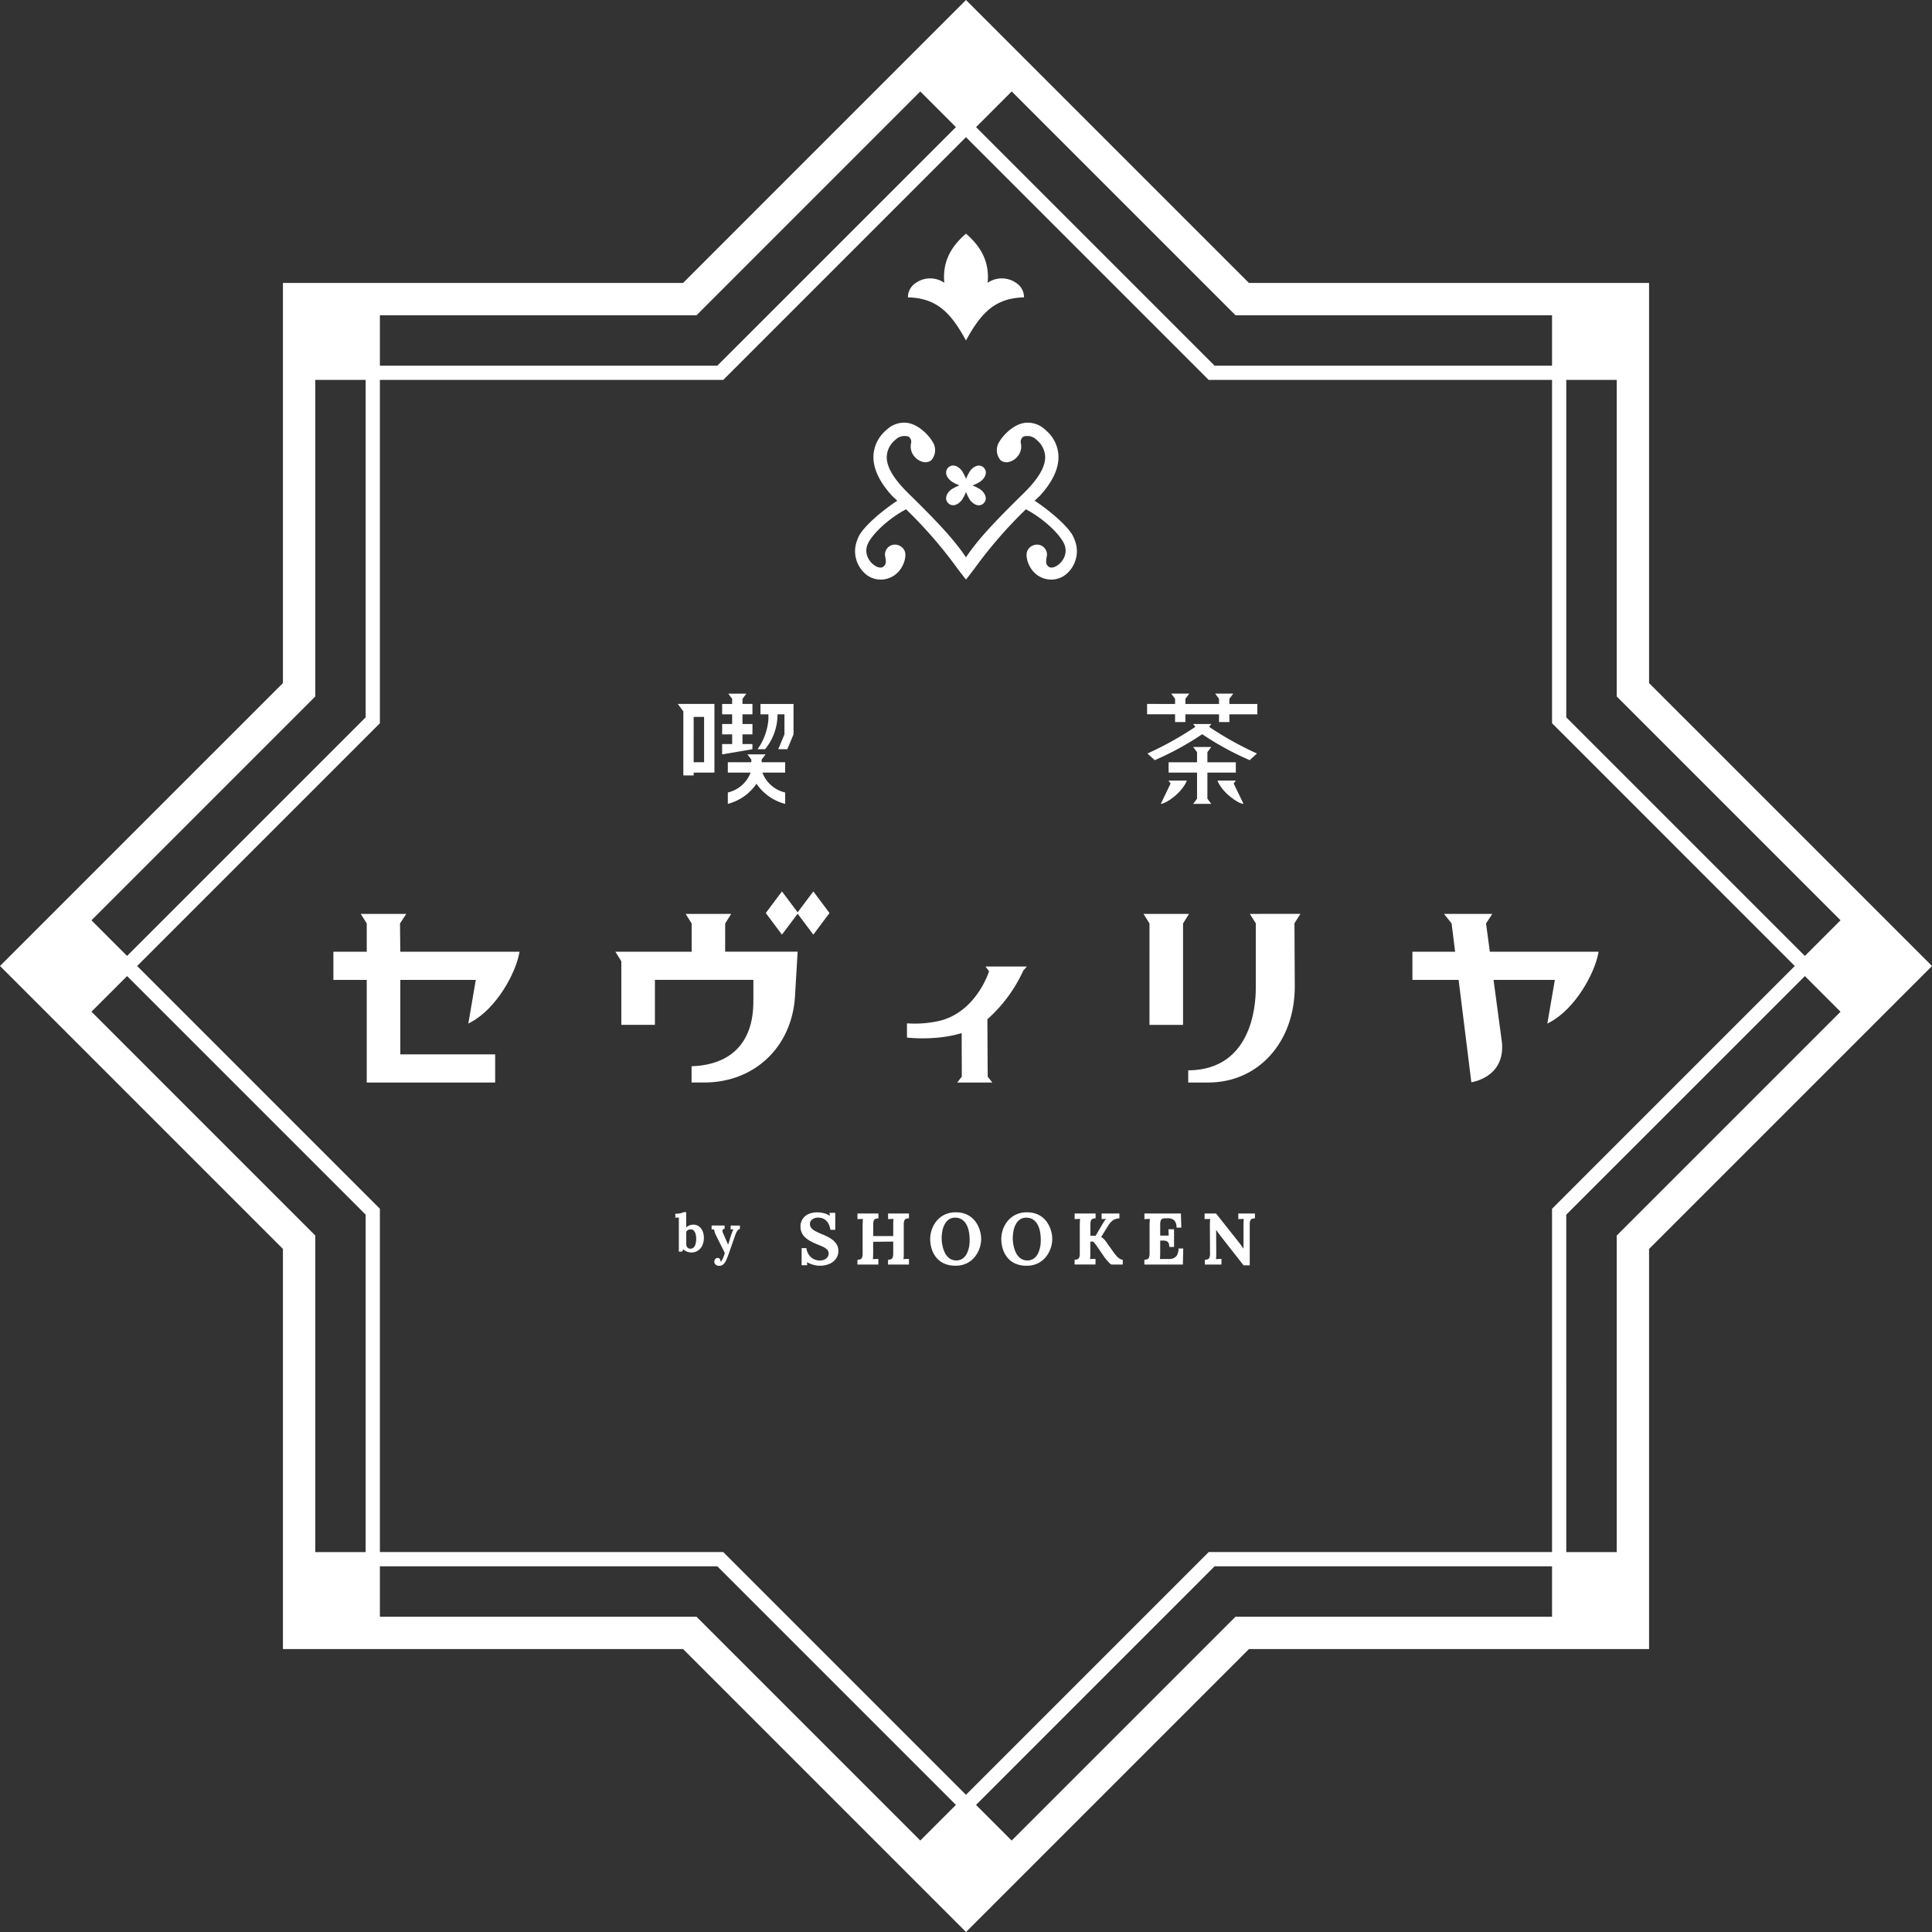 <svg xmlns="http://www.w3.org/2000/svg" xmlns:xlink="http://www.w3.org/1999/xlink" width="305.725" height="305.725" viewBox="0 0 305.725 305.725"><rect x="0" y="0" width="305.725" height="305.725" fill="#333333" stroke="none"/><defs><clipPath id="a"><rect width="305.725" height="305.725" fill="none"/></clipPath></defs><path d="M60.115,247.856h53.393l37.759,37.759-5.637,5.637L110.21,255.832H60.115Zm94.333,37.759L192.2,247.856h53.4v7.976H195.515l-35.423,35.423Zm-104.556-90.1L14.47,160.092l5.641-5.634L57.862,192.21l0,53.4H49.892Zm197.957-3.3,37.759-37.755,5.644,5.644-35.419,35.416v50.091h-7.983ZM14.47,145.632,49.892,110.21V60.122h7.97v53.393L20.107,151.27Zm233.38-32.118V60.122h7.983V110.21l35.419,35.419-5.641,5.644ZM60.115,191.278,21.7,152.862l38.415-38.415V60.122h54.328l38.412-38.415,38.415,38.415H245.6v54.325l38.412,38.415L245.6,191.278V245.6H191.271l-38.415,38.415L114.444,245.6H60.115Zm0-141.385H110.21l35.416-35.419,5.641,5.641L113.508,57.869H60.115Zm94.337-29.779,5.641-5.644,35.423,35.423H245.6v7.976H192.2ZM152.862,0,108.09,44.773H44.773V108.09L0,152.862l44.773,44.773v63.317H108.09l44.773,44.773,44.773-44.773h63.317V197.635l44.773-44.773L260.952,108.09V44.773H197.635Z" fill="#fff"/><g clip-path="url(#a)"><path d="M52.486,28.04c2.326-4.23,4.493-6.709,9.184-6.818a2.658,2.658,0,0,0-1.112-2.19,3.961,3.961,0,0,0-4.645-.116c.328-3.281-1.048-5.737-3.427-7.771-2.379,2.034-3.756,4.489-3.427,7.771a3.961,3.961,0,0,0-4.645.116,2.658,2.658,0,0,0-1.112,2.19c4.692.109,6.858,2.588,9.184,6.818" transform="translate(100.373 25.834)" fill="#fff"/><path d="M75.77,39.482a6.844,6.844,0,0,0-.421-1.214c-.869-1.9-4.453-4.662-6.148-5.753.511-.491.826-.783.826-.783,1.9-2.067,2.913-4.134,2.946-6.012a5.58,5.58,0,0,0-1.785-4.161c-.149-.149-.305-.289-.458-.415a4.016,4.016,0,0,0-2.966-.969c-2.306.242-4.011,2.707-4.058,2.867a2.443,2.443,0,0,0,.106,3.062,1.048,1.048,0,0,0,.1.073,1.538,1.538,0,0,0,1.224.2,2.619,2.619,0,0,0,1.6-1.208,2.407,2.407,0,0,0,.3-1.676,1.035,1.035,0,0,1,.282-1.058.953.953,0,0,1,.534-.149l.093-.01a1.976,1.976,0,0,1,1.46.511,3.787,3.787,0,0,1,.3.272,3.551,3.551,0,0,1,1.161,2.628c-.03,1.672-1.291,3.577-3.461,5.7-4.114,4.035-7.134,7.157-9.071,10.087-1.938-2.93-4.96-6.052-9.075-10.087-2.17-2.127-3.431-4.031-3.461-5.7a3.551,3.551,0,0,1,1.161-2.628,3.787,3.787,0,0,1,.3-.272,1.976,1.976,0,0,1,1.46-.511l.093.01a.953.953,0,0,1,.534.149,1.035,1.035,0,0,1,.282,1.058,2.426,2.426,0,0,0,.3,1.676,2.628,2.628,0,0,0,1.6,1.208,1.538,1.538,0,0,0,1.224-.2,1.048,1.048,0,0,0,.1-.073,2.443,2.443,0,0,0,.106-3.062c-.046-.159-1.752-2.625-4.058-2.867a4,4,0,0,0-2.963.969,5.911,5.911,0,0,0-.461.415,5.58,5.58,0,0,0-1.785,4.161c.033,1.878,1.048,3.945,2.946,6.012,0,0,.315.292.826.783-1.7,1.092-5.279,3.855-6.148,5.753a6.843,6.843,0,0,0-.421,1.214,4.758,4.758,0,0,0,1.211,4.307A3.72,3.72,0,0,0,45.9,44.84c2.406-.693,3.155-3.431,2.737-4.363a1.642,1.642,0,0,0-.939-.9,1.586,1.586,0,0,0-2.031.783,1.743,1.743,0,0,0-.126.4c-.09.478.109.753.1,1.307a.946.946,0,0,1-.5.956c-1,.468-3.358-1.546-2.316-3.736.776-1.626,3.354-4.018,6.032-5.418a71.5,71.5,0,0,1,8.02,9.221c.846,1.135,1.46,1.9,1.46,1.9s.611-.77,1.457-1.9a71.5,71.5,0,0,1,8.02-9.221c2.678,1.4,5.256,3.792,6.032,5.418,1.042,2.19-1.314,4.2-2.316,3.736a.952.952,0,0,1-.5-.956c-.01-.554.192-.829.1-1.307a1.743,1.743,0,0,0-.126-.4,1.585,1.585,0,0,0-2.031-.783,1.642,1.642,0,0,0-.939.9c-.418.932.332,3.67,2.737,4.363a3.72,3.72,0,0,0,3.792-1.052,4.758,4.758,0,0,0,1.211-4.307" transform="translate(94.524 46.723)" fill="#fff"/><path d="M49.6,25.235l.063-.03.063-.027.027-.013.08-.033.1-.05a.7.7,0,0,0,.1-.05c.03-.013.053-.033.083-.05l.017-.007.086-.053a2.691,2.691,0,0,0,.345-.2c.849-.647,1.108-1.516.574-2.123l-.036-.056h0l0,0,0-.007-.007-.007,0,0a.588.588,0,0,0-.056-.04c-.611-.534-1.477-.275-2.124.574a2.39,2.39,0,0,0-.2.348.751.751,0,0,0-.053.086l-.01.017c-.013.03-.033.053-.05.083l-.046.1-.05.1-.033.083-.013.027-.027.063-.03.06c-.027.06-.05.119-.073.176l-.043.1c-.013-.033-.033-.066-.046-.1l-.07-.176-.03-.06L48.1,23.9l-.013-.027-.033-.083c-.017-.033-.036-.066-.05-.1l-.05-.1c-.013-.03-.033-.053-.05-.083l-.007-.017L47.84,23.4a3.2,3.2,0,0,0-.2-.348c-.647-.849-1.516-1.108-2.127-.574a.553.553,0,0,0-.053.04l0,0-.007.007-.007.007,0,0a.344.344,0,0,0-.04.056c-.534.607-.275,1.476.574,2.123a2.693,2.693,0,0,0,.345.2l.09.053.013.007c.03.017.056.036.086.05a.7.7,0,0,0,.1.05l.1.05a.617.617,0,0,0,.083.033l.027.013.063.027.06.03.176.07c.036.013.07.033.1.046-.033.013-.066.033-.1.046l-.176.073-.063.027-.063.027-.023.013a.866.866,0,0,0-.083.033l-.1.05c-.03.017-.063.03-.1.05s-.056.033-.086.05l-.013.007c-.033.017-.06.036-.09.053a2.693,2.693,0,0,0-.345.2c-.849.647-1.108,1.516-.574,2.124a.589.589,0,0,0,.04.056l0,0,.007.007.007,0,0,.007a.552.552,0,0,0,.053.04c.611.534,1.48.275,2.127-.574a3.144,3.144,0,0,0,.2-.345l.053-.09L47.9,27.2c.017-.03.036-.053.05-.083l.05-.1c.013-.033.033-.066.05-.1l.033-.08L48.1,26.8l.027-.063.03-.06.07-.179.046-.1.043.1c.023.06.046.119.073.179l.03.06.027.063.013.027.033.08.05.1.046.1c.017.03.036.053.05.083l.01.017.053.09a2.354,2.354,0,0,0,.2.345c.647.849,1.513,1.108,2.124.574a.587.587,0,0,0,.056-.04l0-.007.007,0,0-.007,0,0h0l.036-.056c.534-.607.275-1.477-.574-2.124a2.649,2.649,0,0,0-.342-.2l-.09-.053-.017-.007a.73.73,0,0,0-.086-.05.875.875,0,0,0-.1-.05l-.1-.05-.08-.033-.027-.013-.063-.027-.063-.027L49.42,25.4c-.033-.013-.066-.033-.1-.046.036-.013.07-.033.1-.046l.176-.07m-1.327.116Z" transform="translate(104.587 51.466)" fill="#fff"/><path d="M39.234,41.057H37.662V39.524h1.576V37.885H37.662V36.353h1.576V34.713H37.662V33.9l.614-.816H35.412l.614.816v.816H34.443v1.639h1.583v1.533H34.443v1.639h1.583v1.533H34.44v1.636l4.794-.82Z" transform="translate(79.831 76.681)" fill="#fff"/><path d="M33.207,44.884h1.636v-.445h3.285V33.573h-5.8l.883,1.178Zm1.636-9.264h1.649V42.8H34.842Z" transform="translate(74.926 77.821)" fill="#fff"/><path d="M36.131,40.734h1.181a8.6,8.6,0,0,0,1.971-5.524h1.1v3.172L39.4,40.734h1.437l.982-2.352V35.21l0-1.636H36.589V35.21h1.254v.82a9.435,9.435,0,0,1-1.712,4.7" transform="translate(83.751 77.824)" fill="#fff"/><path d="M37.814,35.978l.617.82v.428H34.712v1.636h3.607a5.081,5.081,0,0,1-3.607,3.149v1.8a7.846,7.846,0,0,0,4.536-3.192,7.826,7.826,0,0,0,4.536,3.192v-1.8a5.061,5.061,0,0,1-3.6-3.149h3.6V37.226H40.067v-.431l.611-.816H37.814Z" transform="translate(80.461 83.396)" fill="#fff"/><path d="M62.19,40.911l-1.556-3.222.345-.461H58.062c.74,1.9,3.3,3.683,4.128,3.683" transform="translate(134.586 86.293)" fill="#fff"/><path d="M59.489,37.228h-2.92l.348.461-1.556,3.222c.829,0,3.384-1.778,4.128-3.683" transform="translate(128.325 86.293)" fill="#fff"/><path d="M66.372,39.68V38.044h-4.5v-1.6l.611-.816H59.62l.614.82v1.6h-4.5V39.68h4.5v4.128l-.614.82h2.863l-.611-.816V39.68Z" transform="translate(129.19 82.579)" fill="#fff"/><path d="M59.134,37.582H60.77V36.355h5.319v1.228h1.639V36.355h4.426V34.719H67.728V33.9l.614-.82H65.475l.614.82v.82H60.77V33.9l.614-.82H58.521l.614.816v.82H54.708v1.636h4.426Z" transform="translate(126.812 76.678)" fill="#fff"/><path d="M72.052,39.2a51.742,51.742,0,0,1-7.565-4.211l.335-.458H61.959l.335.458A52.019,52.019,0,0,1,54.726,39.2l1.148,1.058a46.456,46.456,0,0,0,7.515-4.111A46.6,46.6,0,0,0,70.9,40.255Z" transform="translate(126.853 80.035)" fill="#fff"/><path d="M35.917,60.043a1.525,1.525,0,0,0-.873-.255,1.687,1.687,0,0,0-.544.1,1.655,1.655,0,0,0-.571.345V57.81h-.448a.8.8,0,0,1-.212.109,2.233,2.233,0,0,1-.411.1,3.645,3.645,0,0,1-.65.043v.627q.09,0,.269-.01c.119,0,.222-.007.312-.013-.013.123-.02.246-.023.378s0,.242,0,.345v4.668h.5l.246-.362a1.372,1.372,0,0,0,.634.4,2.239,2.239,0,0,0,.567.1,1.893,1.893,0,0,0,1.075-.3,1.928,1.928,0,0,0,.69-.82,2.811,2.811,0,0,0,.246-1.191,2.723,2.723,0,0,0-.212-1.1,1.681,1.681,0,0,0-.587-.73m-.5,2.734a1.244,1.244,0,0,1-.3.594.743.743,0,0,1-.584.212.6.6,0,0,1-.279-.083.577.577,0,0,1-.232-.239.935.935,0,0,1-.09-.445V60.886a.922.922,0,0,1,.289-.252.826.826,0,0,1,.382-.1.648.648,0,0,1,.518.2,1.306,1.306,0,0,1,.292.551,2.8,2.8,0,0,1,.09.72,3.45,3.45,0,0,1-.086.773" transform="translate(74.657 134.002)" fill="#fff"/><path d="M36.948,59.074l.471-.023a1.027,1.027,0,0,0-.139.236,2.657,2.657,0,0,0-.119.289c-.036.1-.066.179-.09.252-.119.352-.226.68-.312.979s-.159.524-.216.667l-.81-1.855a.742.742,0,0,1-.073-.411c.02-.133.133-.209.335-.232v-.528H33.939v.627l.378-.017a2.822,2.822,0,0,0,.1.418,5.249,5.249,0,0,0,.3.7L36.023,62.8c-.043.169-.1.335-.153.491s-.119.3-.179.425a1.481,1.481,0,0,1-.169.3.384.384,0,0,1-.163.136l-.04.01a.2.2,0,0,0,.007-.06v-.05a.472.472,0,0,0-.126-.352.391.391,0,0,0-.312-.119.51.51,0,0,0-.375.176.6.6,0,0,0-.146.395.612.612,0,0,0,.219.491.789.789,0,0,0,.534.186.967.967,0,0,0,.637-.206,1.826,1.826,0,0,0,.465-.64,11.61,11.61,0,0,0,.438-1.1l1.032-2.953a2.909,2.909,0,0,1,.3-.627.687.687,0,0,1,.428-.315v-.528H36.948Z" transform="translate(78.67 135.479)" fill="#fff"/><path d="M43.3,62.21a4.666,4.666,0,0,0-.853-.547c-.309-.153-.607-.289-.9-.4a11.161,11.161,0,0,1-1.048-.494,1.989,1.989,0,0,1-.617-.5,1.011,1.011,0,0,1-.2-.624.849.849,0,0,1,.375-.713,1.421,1.421,0,0,1,.873-.279,1.919,1.919,0,0,1,.952.209,1.755,1.755,0,0,1,.674.65,2.99,2.99,0,0,1,.368,1.078h.763V57.9h-.9l.043.474a2.766,2.766,0,0,0-.939-.415,4.126,4.126,0,0,0-1.009-.139,3.438,3.438,0,0,0-1.281.209,2.255,2.255,0,0,0-.829.534,2.022,2.022,0,0,0-.451.717,2.189,2.189,0,0,0-.139.743,2.288,2.288,0,0,0,.75,1.765,4.057,4.057,0,0,0,.836.594,11.058,11.058,0,0,0,1.032.491c.3.116.581.236.863.358a2.509,2.509,0,0,1,.7.448.894.894,0,0,1,.282.67.941.941,0,0,1-.173.538,1.231,1.231,0,0,1-.484.4,1.672,1.672,0,0,1-.727.149,2.077,2.077,0,0,1-1.39-.491,2.333,2.333,0,0,1-.747-1.46h-.76v2.7h.889l-.036-.484a4.212,4.212,0,0,0,1.009.421,3.853,3.853,0,0,0,1,.143,3.759,3.759,0,0,0,1.553-.3,2.4,2.4,0,0,0,1.032-.823,2.073,2.073,0,0,0,.368-1.211,1.92,1.92,0,0,0-.242-.985,2.638,2.638,0,0,0-.634-.74" transform="translate(88.486 134.025)" fill="#fff"/><path d="M45.739,58.764c.083-.007.219-.013.4-.017s.338-.01.461-.017a4.39,4.39,0,0,0-.036.438q-.01.289-.01.6v1.676H43.387v-1.8a1.7,1.7,0,0,1,.1-.674.458.458,0,0,1,.282-.259,1.686,1.686,0,0,1,.441-.07v-.763H40.895v.889c.083-.007.219-.013.4-.017s.338-.01.461-.017c-.007.1-.017.246-.027.438s-.017.392-.017.6v4.42a1.658,1.658,0,0,1-.1.67.477.477,0,0,1-.275.265,1.923,1.923,0,0,1-.445.07v.76h3.311v-.889c-.08,0-.212,0-.4.007a4.156,4.156,0,0,0-.468.03c.013-.1.027-.246.033-.438s.013-.395.013-.6V62.351l3.172-.033v1.868a1.658,1.658,0,0,1-.1.67.459.459,0,0,1-.275.265,1.923,1.923,0,0,1-.445.07v.76h3.311v-.889c-.076,0-.209,0-.4.007a4.157,4.157,0,0,0-.468.03,4.383,4.383,0,0,0,.037-.438c.007-.192.01-.395.01-.6V59.64a1.633,1.633,0,0,1,.1-.674.45.45,0,0,1,.282-.259,1.636,1.636,0,0,1,.438-.07v-.763H45.739Z" transform="translate(94.793 134.153)" fill="#fff"/><path d="M51.47,59.21A3.523,3.523,0,0,0,50.226,58.2a3.987,3.987,0,0,0-1.812-.382,3.925,3.925,0,0,0-1.788.382,3.74,3.74,0,0,0-1.264,1,4.376,4.376,0,0,0-.75,1.367,4.62,4.62,0,0,0-.249,1.47,5.309,5.309,0,0,0,.219,1.5,4.127,4.127,0,0,0,.693,1.367,3.379,3.379,0,0,0,1.241.989,4.27,4.27,0,0,0,1.861.368,3.883,3.883,0,0,0,1.788-.388,3.735,3.735,0,0,0,1.264-1.015,4.435,4.435,0,0,0,.75-1.364,4.556,4.556,0,0,0,.249-1.457,4.722,4.722,0,0,0-.239-1.463,4.434,4.434,0,0,0-.72-1.367M50.5,63.328a3.855,3.855,0,0,1-.345,1.032,2.149,2.149,0,0,1-.647.766,1.663,1.663,0,0,1-1.005.3,1.8,1.8,0,0,1-1.1-.335,2.332,2.332,0,0,1-.717-.876,4.679,4.679,0,0,1-.385-1.155,5.769,5.769,0,0,1-.123-1.151,6.356,6.356,0,0,1,.1-1.1,3.814,3.814,0,0,1,.348-1.042,2.233,2.233,0,0,1,.644-.786,1.664,1.664,0,0,1,1-.315,1.933,1.933,0,0,1,1.042.246,2.117,2.117,0,0,1,.733.74,3.642,3.642,0,0,1,.428,1.135,7.286,7.286,0,0,1,.136,1.453,5.921,5.921,0,0,1-.1,1.092" transform="translate(102.832 134.025)" fill="#fff"/><path d="M54.862,59.21A3.523,3.523,0,0,0,53.618,58.2a3.987,3.987,0,0,0-1.812-.382,3.925,3.925,0,0,0-1.788.382,3.741,3.741,0,0,0-1.264,1A4.376,4.376,0,0,0,48,60.571a4.619,4.619,0,0,0-.249,1.47,5.309,5.309,0,0,0,.219,1.5,4.127,4.127,0,0,0,.693,1.367,3.379,3.379,0,0,0,1.241.989,4.27,4.27,0,0,0,1.861.368,3.883,3.883,0,0,0,1.788-.388,3.735,3.735,0,0,0,1.264-1.015,4.435,4.435,0,0,0,.75-1.364,4.556,4.556,0,0,0,.249-1.457,4.722,4.722,0,0,0-.239-1.463,4.435,4.435,0,0,0-.72-1.367m-.969,4.118a3.855,3.855,0,0,1-.345,1.032,2.149,2.149,0,0,1-.647.766,1.663,1.663,0,0,1-1.005.3,1.8,1.8,0,0,1-1.1-.335,2.332,2.332,0,0,1-.717-.876,4.679,4.679,0,0,1-.385-1.155,5.768,5.768,0,0,1-.123-1.151,6.055,6.055,0,0,1,.106-1.1,3.7,3.7,0,0,1,.345-1.042,2.233,2.233,0,0,1,.644-.786,1.664,1.664,0,0,1,1-.315,1.933,1.933,0,0,1,1.042.246,2.117,2.117,0,0,1,.733.74,3.641,3.641,0,0,1,.428,1.135A7.285,7.285,0,0,1,54,62.236a5.921,5.921,0,0,1-.1,1.092" transform="translate(110.695 134.025)" fill="#fff"/><path d="M57.845,64.551a7.415,7.415,0,0,1-.478-.607l-1.188-1.672a2.347,2.347,0,0,0-.319-.362,2.9,2.9,0,0,0-.408-.319l1.1-1.775a2.877,2.877,0,0,1,.637-.763,1.708,1.708,0,0,1,.6-.322,2.489,2.489,0,0,1,.547-.093v-.763H55.519v.889l.335-.023c.139-.007.269-.013.392-.023a2.213,2.213,0,0,0-.368.474c-.146.232-.285.461-.415.693l-.889,1.51h-.829V59.643a1.723,1.723,0,0,1,.1-.677.473.473,0,0,1,.285-.259,1.636,1.636,0,0,1,.438-.07v-.763H51.252v.889c.083-.007.219-.013.4-.017s.338-.01.461-.017q-.015.149-.03.438c-.01.192-.017.392-.017.6v4.42a1.65,1.65,0,0,1-.1.667.468.468,0,0,1-.275.265,1.623,1.623,0,0,1-.445.07v.76h3.311v-.886c-.076,0-.209,0-.4,0s-.345.013-.468.03a3.7,3.7,0,0,0,.033-.438c.01-.192.013-.392.013-.6V62.318h.415a1.625,1.625,0,0,1,.342.348q.179.229.328.448l1.141,1.662c.106.146.239.312.392.494a5.864,5.864,0,0,0,.438.474.717.717,0,0,0,.3.206h1.775v-.76a1.016,1.016,0,0,1-.518-.186,2.389,2.389,0,0,1-.514-.455" transform="translate(118.801 134.153)" fill="#fff"/><path d="M59.774,64.4a1.206,1.206,0,0,1-.531.518,1.489,1.489,0,0,1-.667.156H57.03c.013-.1.027-.239.033-.421s.013-.385.013-.594V62.165l.3-.007a1.854,1.854,0,0,1,.571.046.637.637,0,0,1,.408.265,1.242,1.242,0,0,1,.153.7h.76V60.367h-.889l.046,1.005H57.076V59.643a1.8,1.8,0,0,1,.09-.664.461.461,0,0,1,.265-.279,1.2,1.2,0,0,1,.415-.066l.418-.01a1.72,1.72,0,0,1,.634.1,1.057,1.057,0,0,1,.541.431,1.718,1.718,0,0,1,.219.956h.763l-.07-2.236h-5.77v.893a3.616,3.616,0,0,1,.4-.02c.186-.007.338-.013.461-.02-.007.1-.017.249-.027.438s-.02.395-.02.6v4.423a1.723,1.723,0,0,1-.1.667.449.449,0,0,1-.279.262,1.6,1.6,0,0,1-.445.07v.763h6.092l.06-2.538h-.75a1.977,1.977,0,0,1-.209.985" transform="translate(126.517 134.153)" fill="#fff"/><path d="M62.783,58.764c.086-.007.219-.013.4-.017s.338-.01.461-.017c-.01.1-.017.246-.023.438s-.013.392-.013.6v3.66H63.6c-.093-.133-.2-.285-.328-.461s-.289-.392-.481-.637l-3.53-4.453H57.451v.889c.086-.007.222-.013.411-.017s.345-.01.468-.017a4.387,4.387,0,0,0-.036.438q-.01.289-.01.6l.023,4.42a1.658,1.658,0,0,1-.1.67.46.46,0,0,1-.275.265,1.923,1.923,0,0,1-.445.07v.76h2.631v-.889c-.076,0-.209,0-.4.007a4.157,4.157,0,0,0-.468.03,3.7,3.7,0,0,0,.033-.438c.01-.192.013-.395.013-.6l-.023-3.577h.01c.109.153.216.305.325.451s.209.285.312.415l3.69,4.718h.982V59.64a1.7,1.7,0,0,1,.1-.674.458.458,0,0,1,.282-.259,1.686,1.686,0,0,1,.441-.07v-.763H62.783Z" transform="translate(133.17 134.153)" fill="#fff"/><path d="M80,49.569h-.388l-.6-4.473L80,43.587H72.362l1.2,1.51.557,4.473H67.362v4.459h7.31l2.014,16.2s5.418-.73,4.834-6.364L80.2,54.029h9.7l-1.188,6.915.445-.239c4.031-2.19,7.011-7.7,7.608-10.843l.056-.289Z" transform="translate(156.143 101.033)" fill="#fff"/><path d="M26.441,45.1l.992-1.513h-7.2l.946,1.513v4.469H15.9v4.459h5.279V70.27H41.5V65.811H26.491V54.029H38.436L37.251,60.94,37.7,60.7C41.73,58.515,44.71,53,45.3,49.861l.056-.292H26.488Z" transform="translate(36.856 101.033)" fill="#fff"/><path d="M55.482,61.145h5.312V45.1l.946-1.51h-7.2l.946,1.513Z" transform="translate(126.413 101.032)" fill="#fff"/><path d="M66.409,43.586l.949,1.483,0,10.262c0,3-.753,12.791-10.452,13.01l-.239,0v1.931h3.152c7.943,0,13.707-6.387,13.707-15.19l-.05-10.017.949-1.483Z" transform="translate(131.362 101.031)" fill="#fff"/><path d="M46.608,45.932l-2.561-3.418-2.482,3.308-2.482-3.308-2.561,3.418,2.561,3.421,2.482-3.311,2.482,3.311Z" transform="translate(84.656 98.548)" fill="#fff"/><path d="M46.728,45.1l.946-1.513h-7.2l.946,1.513v4.473H29.348l0,0h0l.946,1.513V61.141h5.312V54.028H51.19v3.384c0,8.6-5.982,10.13-9.546,10.272l-.236.01v2.575h2.034c7.933-.02,13.829-5.611,14.33-13.6.133-2.087.418-7.1.418-7.1H46.721Z" transform="translate(68.028 101.031)" fill="#fff"/><path d="M61.661,46.739l.574-.644H55.682l.561.75s-1.895,6.248-7.638,7.8a17.6,17.6,0,0,1-5.349.445v2.253a25.128,25.128,0,0,0,4.254.056,19.859,19.859,0,0,0,4.4-.763l.023,6.888-.73.932H56.76l-.73-.932-.05-9.081a23.121,23.121,0,0,0,5.68-7.7" transform="translate(100.266 106.847)" fill="#fff"/></g></svg>